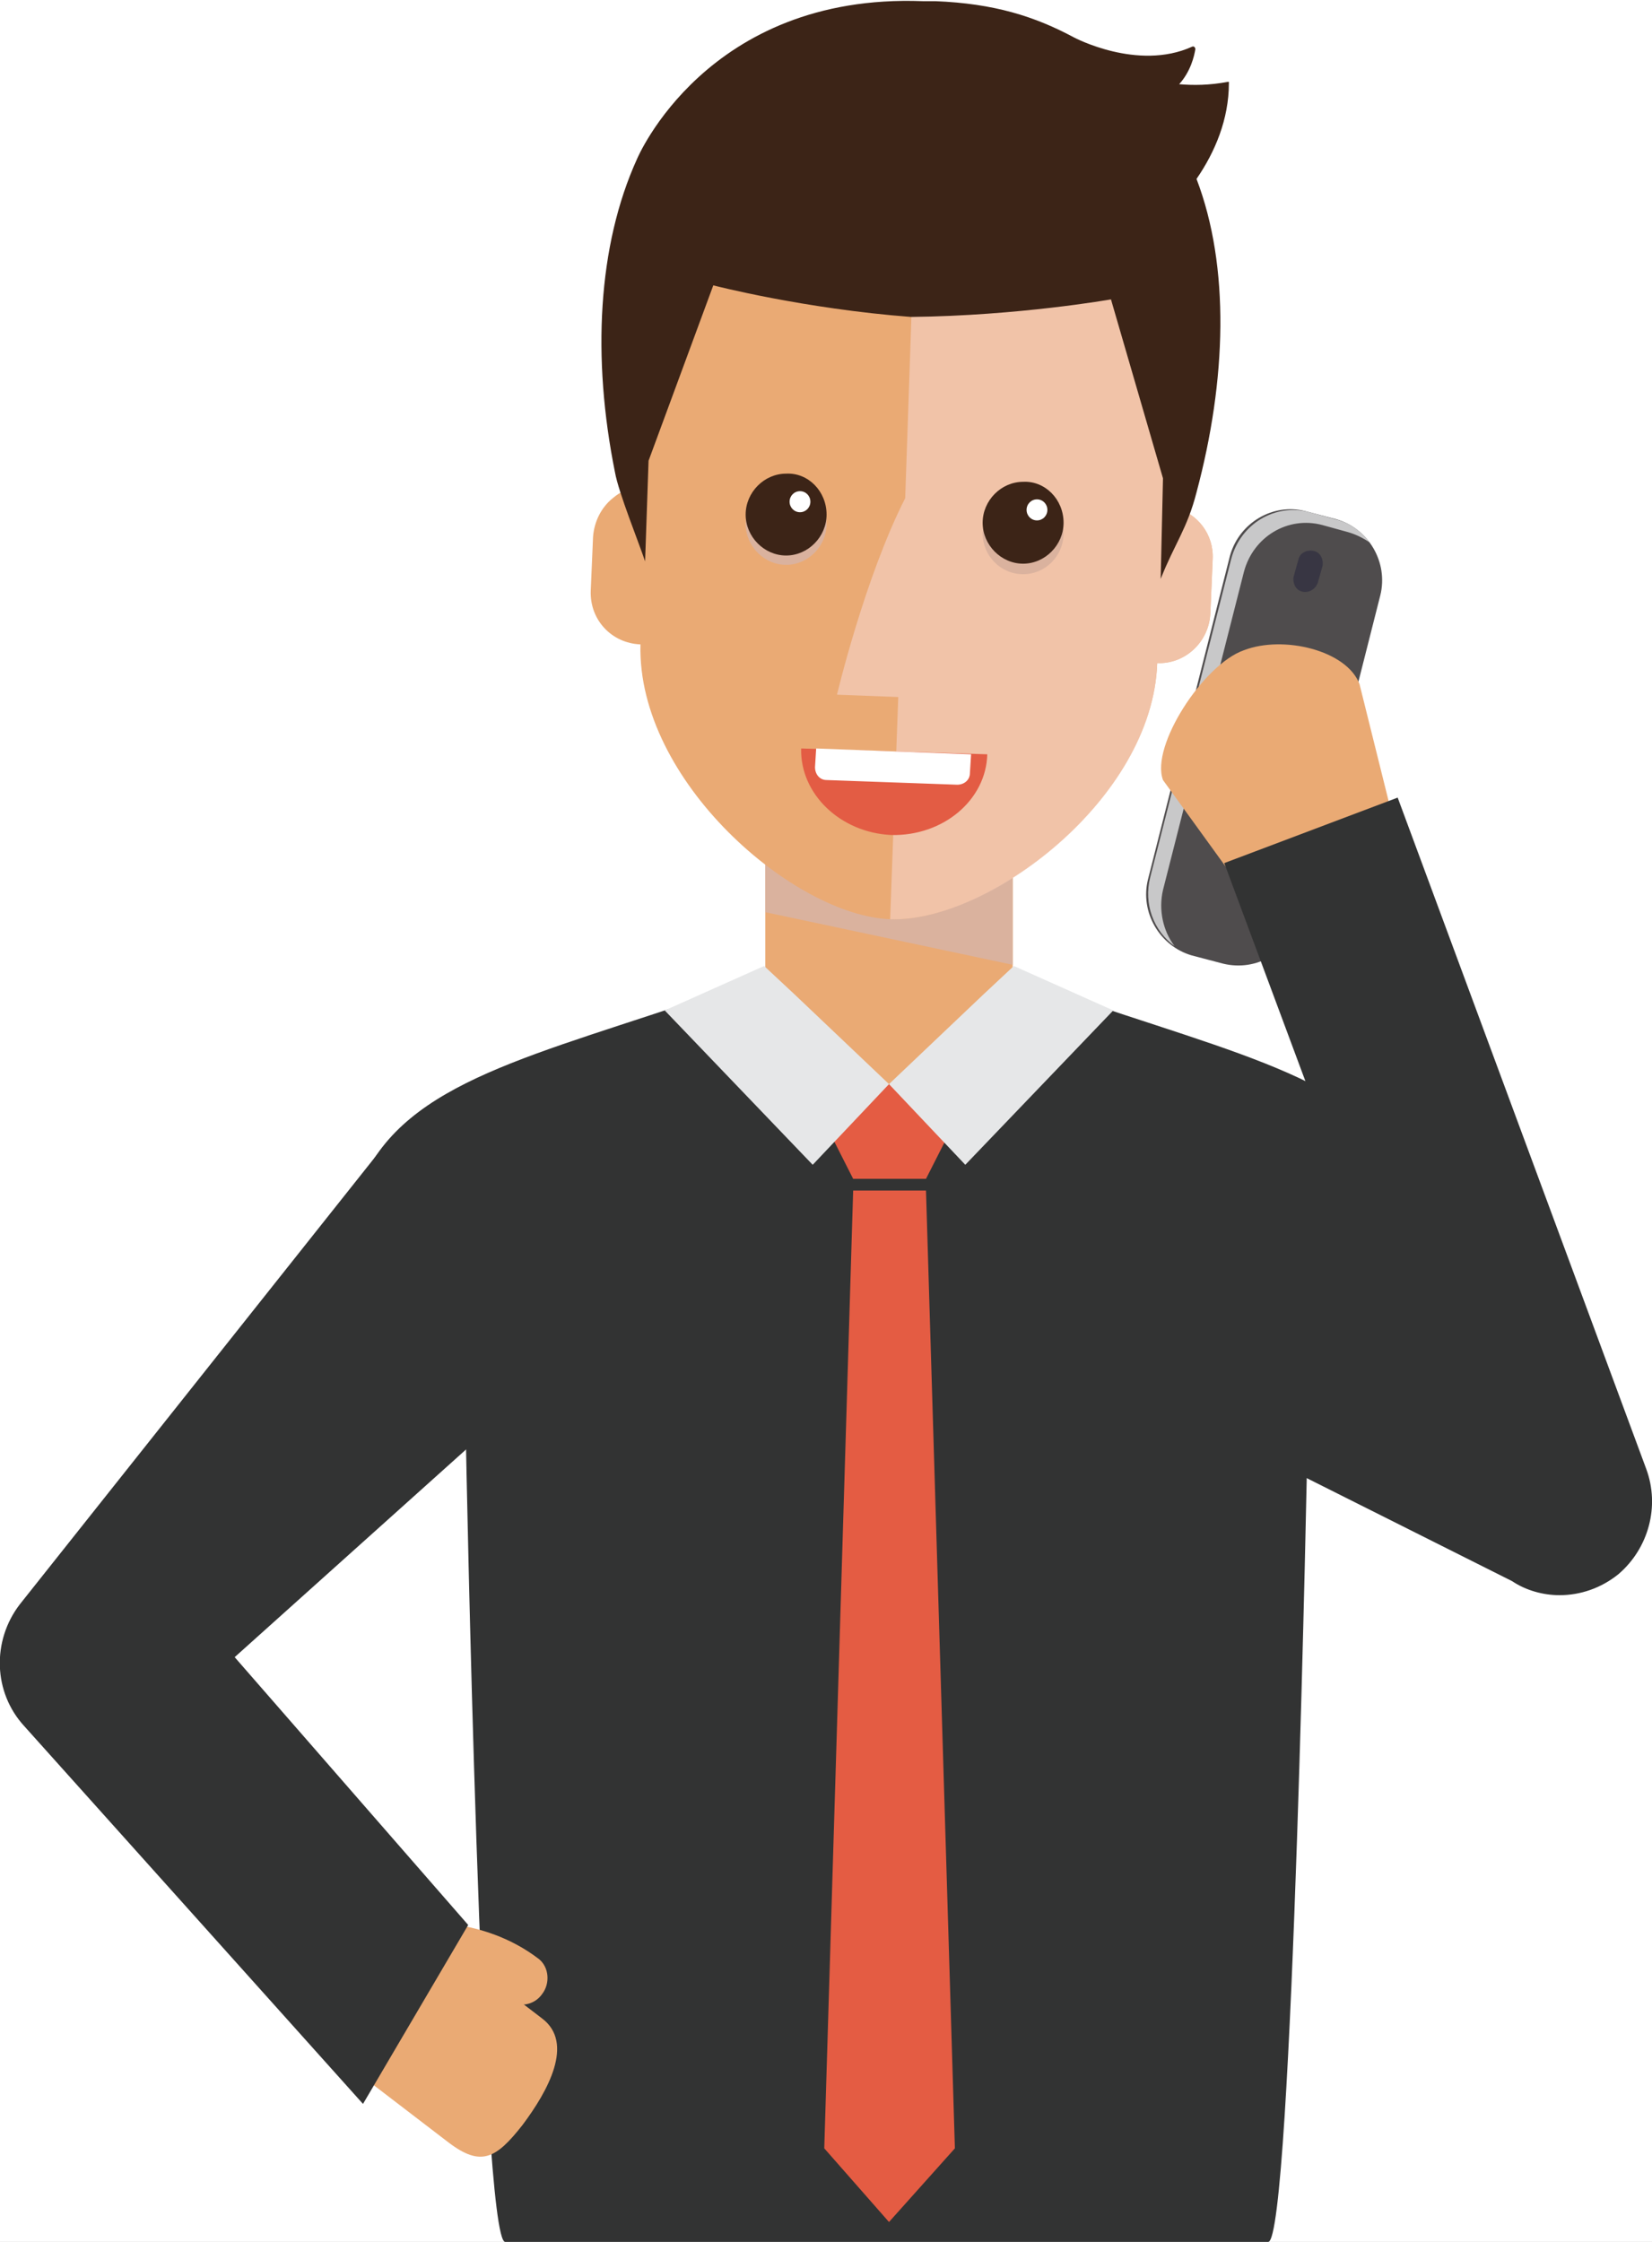 <svg width="140" height="190" viewBox="0 0 140 190" fill="none" xmlns="http://www.w3.org/2000/svg">
<rect x="0" y="0" width="140" height="190" fill="#808080" stroke="none"/>
<g clip-path="url(#clip0_2144_2)">
<rect width="140" height="190" fill="white"/>
<g clip-path="url(#clip1_2144_2)">
<path d="M89.153 84.147L85.822 82.66V72.154H64.856V82.66L61.623 84.048L62.505 113.881H64.856V118.44H85.822V113.881H88.271L89.153 84.147Z" fill="#EAAA74"/>
<path d="M85.822 73.144V81.767L64.856 77.307V73.144H85.822Z" fill="#DAB29E"/>
<path d="M30.665 100.105C34.486 91.581 45.262 89.499 60.742 84.147C61.33 83.949 61.819 83.751 62.407 83.553V83.652C63.387 89.499 66.326 97.032 75.241 97.924C84.255 97.032 87.096 89.499 88.076 83.652V83.553C88.663 83.751 89.153 83.949 89.741 84.147C105.22 89.499 115.997 91.581 119.818 100.105C124.619 110.908 110.805 122.108 110.805 122.108C110.805 122.108 109.531 190 107.474 190H75.143H42.813C40.756 190 39.482 122.108 39.482 122.108C39.482 122.108 25.864 110.908 30.665 100.105Z" fill="#323333"/>
<path d="M70.343 96.04L72.302 99.905H78.474L80.434 96.04L75.339 91.877L70.343 96.04Z" fill="#E45C43"/>
<path d="M75.339 91.878L81.805 98.716L94.345 85.633L85.92 81.867L83.373 84.246L75.339 91.878Z" fill="#E6E7E8"/>
<path d="M75.339 91.878L68.873 98.716L56.333 85.633L64.758 81.867L67.306 84.246L75.339 91.878Z" fill="#E6E7E8"/>
<path d="M72.302 100.896L69.853 182.07L75.339 188.314L80.923 182.07L78.474 100.896H72.302Z" fill="#E45C43"/>
<path d="M110.021 77.903L116.977 50.448C117.663 47.673 115.997 44.799 113.254 44.006L110.609 43.312C107.866 42.618 105.025 44.303 104.241 47.079L97.285 74.533C96.599 77.308 98.265 80.182 101.008 80.975L103.653 81.669C106.494 82.363 109.335 80.678 110.021 77.903Z" fill="#4F4C4D"/>
<path d="M97.481 74.334L104.339 47.376C105.123 44.402 108.062 42.618 111.001 43.411L113.156 44.006C114.43 44.303 115.41 45.096 116.096 45.988C115.508 45.592 114.92 45.294 114.234 45.096L112.079 44.501C109.14 43.708 106.201 45.492 105.417 48.466L98.559 75.425C98.167 77.109 98.559 78.894 99.538 80.182C97.775 78.894 96.893 76.614 97.481 74.334Z" fill="#C8C8C9"/>
<path d="M111.686 49.359L112.078 47.971C112.176 47.377 111.882 46.782 111.294 46.683C110.707 46.584 110.119 46.881 110.021 47.476L109.629 48.863C109.531 49.458 109.825 50.053 110.413 50.152C110.903 50.251 111.49 49.954 111.686 49.359Z" fill="#383643"/>
<path d="M98.559 66.109L106.593 77.21L118.839 72.551L115.214 57.982C114.136 55.107 108.748 53.819 105.417 55.107C101.988 56.297 97.481 63.235 98.559 66.109Z" fill="#EAAA74"/>
<path d="M132.162 135.191C133.926 135.191 135.689 134.596 137.159 133.407C139.706 131.226 140.686 127.658 139.51 124.487L118.447 67.596L103.751 73.146L116.879 108.43L112.666 105.853L104.437 122.108L128.146 134.002C129.321 134.794 130.791 135.191 132.162 135.191Z" fill="#323333"/>
<path d="M45.948 171.069L32.233 160.562L24.297 171.069L38.013 181.574C40.756 183.656 42.03 182.962 44.283 180.088C46.438 177.214 48.692 173.15 45.948 171.069Z" fill="#EAAA74"/>
<path d="M45.654 166.014C40.854 162.347 35.172 162.942 34.878 163.041C33.702 163.338 33.016 164.627 33.31 165.717C33.604 166.906 34.682 167.501 35.857 167.203C35.857 167.203 36.151 167.203 36.543 167.203C36.935 167.203 37.621 167.303 38.307 167.402C39.678 167.699 41.442 168.294 43.009 169.483C43.891 170.177 45.263 169.979 45.948 168.987C46.634 168.095 46.536 166.708 45.654 166.014Z" fill="#EAAA74"/>
<path d="M30.763 178.305L39.678 163.14L19.888 140.443L40.756 121.711L32.526 97.131L1.666 135.983C-0.686 139.056 -0.588 143.417 2.058 146.291L30.763 178.305Z" fill="#323333"/>
<path d="M99.538 43.016L100.616 33.699C101.008 21.508 89.839 11.2 77.789 10.804C65.739 10.308 53.884 19.823 53.394 32.014L53.786 41.331C53.1 41.43 52.513 41.727 51.925 42.223C50.945 43.016 50.357 44.205 50.259 45.493L50.063 50.053C49.965 52.53 51.827 54.513 54.276 54.612C53.982 66.208 67.306 77.606 75.438 77.903C83.569 78.201 97.677 67.794 98.069 56.197C100.42 56.297 102.478 54.413 102.576 51.936L102.771 47.376C102.869 45.295 101.498 43.511 99.538 43.016Z" fill="#EAAA74"/>
<path opacity="0.8" d="M99.538 43.017L100.616 33.7C101.008 21.509 89.839 11.201 77.789 10.805L76.711 42.224C73.282 48.963 70.931 58.875 70.931 58.875L76.123 59.073L75.437 77.904C83.667 78.202 97.677 67.795 98.069 56.199C100.42 56.298 102.477 54.414 102.575 51.937L102.771 47.377C102.869 45.296 101.497 43.512 99.538 43.017Z" fill="#F2C9B5"/>
<path d="M70.049 44.403C70.049 46.286 68.482 47.871 66.62 47.871C64.759 47.871 63.191 46.286 63.191 44.403C63.191 42.519 64.759 40.934 66.62 40.934C68.482 40.934 70.049 42.519 70.049 44.403Z" fill="#DAB29E"/>
<path d="M70.049 43.61C70.049 45.493 68.482 47.079 66.62 47.079C64.759 47.079 63.191 45.493 63.191 43.61C63.191 41.727 64.759 40.141 66.62 40.141C68.482 40.042 70.049 41.628 70.049 43.61Z" fill="#3C2417"/>
<path d="M68.677 42.519C68.677 43.014 68.286 43.411 67.796 43.411C67.306 43.411 66.914 43.014 66.914 42.519C66.914 42.023 67.306 41.627 67.796 41.627C68.286 41.627 68.677 42.023 68.677 42.519Z" fill="white"/>
<path d="M86.704 48.664C88.598 48.664 90.133 47.111 90.133 45.196C90.133 43.28 88.598 41.727 86.704 41.727C84.811 41.727 83.275 43.28 83.275 45.196C83.275 47.111 84.811 48.664 86.704 48.664Z" fill="#DAB29E"/>
<path d="M90.133 44.303C90.133 46.187 88.566 47.772 86.704 47.772C84.843 47.772 83.275 46.187 83.275 44.303C83.275 42.42 84.843 40.834 86.704 40.834C88.566 40.735 90.133 42.321 90.133 44.303Z" fill="#3C2417"/>
<path d="M88.761 43.212C88.761 43.708 88.37 44.104 87.88 44.104C87.39 44.104 86.998 43.708 86.998 43.212C86.998 42.717 87.39 42.32 87.88 42.32C88.37 42.32 88.761 42.717 88.761 43.212Z" fill="white"/>
<path d="M83.667 63.927C83.569 67.793 79.944 70.865 75.535 70.766C71.225 70.568 67.796 67.297 67.894 63.432L83.667 63.927Z" fill="#E35C44"/>
<path d="M81.12 66.504L70.049 66.108C69.461 66.108 69.069 65.612 69.069 65.017L69.167 63.432L82.295 63.927L82.197 65.513C82.197 66.108 81.707 66.504 81.12 66.504Z" fill="white"/>
<path d="M101.4 41.727C100.616 44.799 99.538 46.088 98.363 49.061L98.558 40.537L94.15 25.373C94.15 25.373 86.312 26.761 77.201 26.86C68.09 26.166 60.448 24.184 60.448 24.184L54.962 39.05C54.962 39.05 54.668 47.673 54.668 47.574C54.178 46.088 52.414 41.727 52.12 40.042C50.161 30.329 50.651 20.814 53.982 13.479C53.982 13.479 59.86 -0.595 78.181 0.099C78.573 0.099 78.964 0.099 79.258 0.099C84.255 0.297 87.684 1.388 91.015 3.172C91.015 3.172 96.403 6.046 101.008 3.964C101.204 3.865 101.302 4.064 101.302 4.163C101.204 4.757 100.91 6.046 99.93 7.136C101.106 7.235 102.477 7.235 104.045 6.938C104.045 6.938 104.045 6.938 104.143 6.938V7.037C104.143 10.11 102.967 12.885 101.4 15.164C104.241 22.598 103.947 32.212 101.4 41.727Z" fill="#3C2417"/>
</g>
</g>
<defs>
<clipPath id="clip0_2144_2">
<rect width="140" height="190" fill="white"/>
</clipPath>
<clipPath id="clip1_2144_2">
<rect width="140" height="190" fill="white"/>
</clipPath>
</defs>
</svg>
